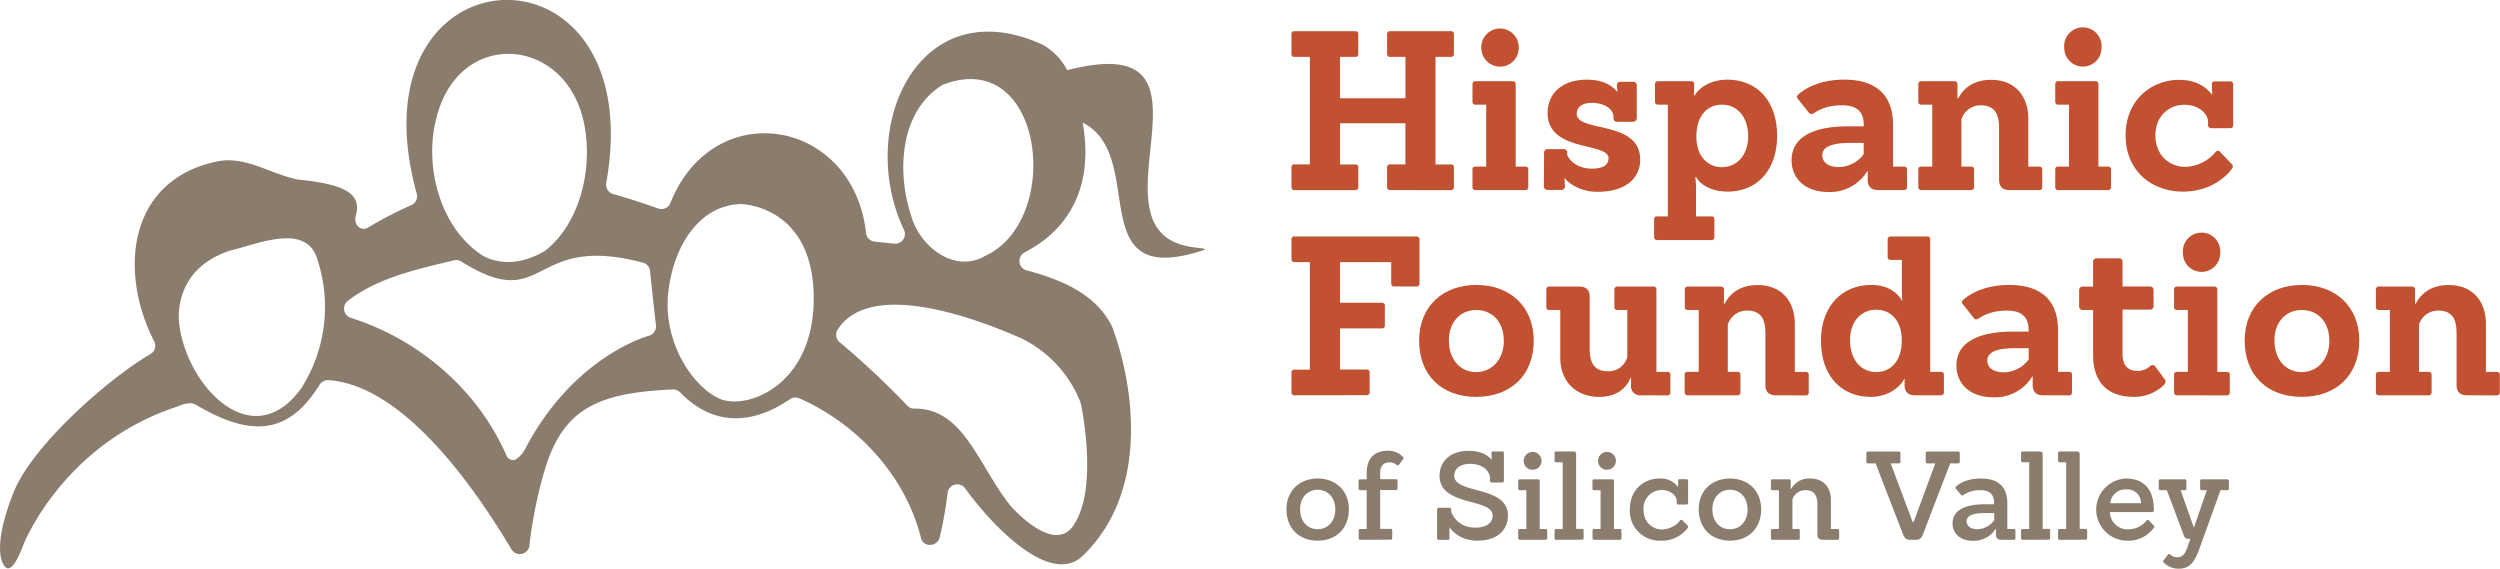 <svg id="Layer_1" data-name="Layer 1" xmlns="http://www.w3.org/2000/svg" viewBox="0 0 738.67 168.03"><defs><style>.cls-1{fill:#c25131;}.cls-2{fill:#8b7d6e;}</style></defs><path class="cls-1" d="M412.83,59.57a.83.83,0,0,1-.92-.92V52.9a.83.83,0,0,1,.92-.92h4.5V39.83H398V52h4.51a.8.8,0,0,1,.91.92v5.75a.83.83,0,0,1-.91.92H384.59a.83.83,0,0,1-.92-.92V52.9a.8.8,0,0,1,.92-.92h4.51V20.22h-4.51a.83.83,0,0,1-.92-.92V13.55a.8.8,0,0,1,.92-.92H402.5a.8.8,0,0,1,.91.92V19.3a.8.8,0,0,1-.91.92H398V32.44h19.34V20.22h-4.5a.83.83,0,0,1-.92-.92V13.55a.83.83,0,0,1,.92-.92h17.9a.8.8,0,0,1,.92.92V19.3a.8.8,0,0,1-.92.92h-4.51V52h4.51a.8.8,0,0,1,.92.92v5.75a.83.83,0,0,1-.92.92Z" transform="translate(-2.08 -3.41)"/><path class="cls-1" d="M438,59.57a.81.81,0,0,1-.85-.92v-5.1c0-.65.26-.91.85-.91h3.2V34.34H438c-.52,0-.85-.27-.85-.92v-5.1c0-.59.26-.91.85-.91h11a.83.83,0,0,1,.92.91V52.64h2.8a.8.8,0,0,1,.92.91v5.1a.86.86,0,0,1-.92.92Zm7.32-36.48a5.5,5.5,0,0,1-5.56-5.49,5.53,5.53,0,1,1,11.05,0A5.48,5.48,0,0,1,445.32,23.09Z" transform="translate(-2.08 -3.41)"/><path class="cls-1" d="M464.47,56.1h-.13s.13,2,.13,2.42a1,1,0,0,1-1,1h-4.12a1.05,1.05,0,0,1-1.11-1l.07-10a1,1,0,0,1,1-1.05h4.77a1,1,0,0,1,1.05,1.05v.65s1.5,4.06,7.38,4.06c3.08,0,4.84-1,4.84-3.08,0-4.77-18-1.7-18-13.33,0-5.75,4.25-9.87,11.57-9.87,4.57,0,7.32,1.57,8.95,3.53H480s-.2-1.77-.2-1.9a1,1,0,0,1,1.12-1h3.72a1,1,0,0,1,1.05,1v9.81a1.09,1.09,0,0,1-1.11,1h-4.78a1,1,0,0,1-1-1V37.8c0-1.77-2.16-4-6.47-4-2.49,0-4.38,1.11-4.38,3.2,0,5.69,18.76,1.77,18.76,13.6,0,4.58-3.27,9.48-12.62,9.48C468,60.09,464.67,56.56,464.47,56.1Z" transform="translate(-2.08 -3.41)"/><path class="cls-1" d="M491.74,74.34a.83.83,0,0,1-.92-.92V68.26a.8.8,0,0,1,.92-.92h3.13v-33H492a.83.83,0,0,1-.92-.92v-5.1a.83.83,0,0,1,.92-.91h9.74a.79.79,0,0,1,.91.91l-.06,3.33h.19c.59-1.24,3.6-4.7,9.68-4.7,8.49,0,14.7,6,14.7,16.6,0,9.68-5.55,16.47-14.64,16.47-5.88,0-8.69-3-9.28-4.31H503s.2,2,.2,2.75v8.88h4.51a.81.81,0,0,1,.92.92v5.16a.83.83,0,0,1-.92.92ZM518.6,43.68c0-5.68-3.14-9.34-7.78-9.34-4,0-7.52,2.94-7.52,9.47,0,6.08,3.73,9,7.52,9C515.33,52.77,518.6,49.24,518.6,43.68Z" transform="translate(-2.08 -3.41)"/><path class="cls-1" d="M557,59.57c-2,0-3.08-1-3.08-3V54h-.13a12.89,12.89,0,0,1-11.5,6.14c-6.54,0-10.85-3.72-10.85-9.41,0-6.73,6.27-10,16.73-10h4.58v-.52c0-4-2.29-5.69-6.34-5.69-6.08,0-8.3,2.55-8.89,2.55a.91.91,0,0,1-1-.39l-3.27-4.12a.71.71,0,0,1,.06-1.11c.13-.13,4.38-4.51,13.66-4.51,8.44,0,14.45,3.66,14.45,13.46V52.64h3.2c.66,0,.92.26.92.91v5.1a.83.83,0,0,1-.92.92Zm-4.25-13.93h-4c-4.84,0-8.24.92-8.24,3.6,0,2.29,2,3.53,4.91,3.53A9.36,9.36,0,0,0,552.73,49Z" transform="translate(-2.08 -3.41)"/><path class="cls-1" d="M595.81,59.57c-2,0-3.07-1-3.07-3V41.26c0-4-1.18-6.73-5.36-6.73a5.87,5.87,0,0,0-5.76,4.19V52.64h2.81c.66,0,.92.26.92.91v5.1a.83.83,0,0,1-.92.92H569.79a.86.86,0,0,1-.91-.92v-5.1a.8.8,0,0,1,.91-.91H573V34.34h-3.21a.83.83,0,0,1-.91-.92v-5.1a.82.82,0,0,1,.91-.91h9.74a.83.83,0,0,1,.92.91v4.19h.19C581,32,583.06,27,590.38,27c7.06,0,11,4.77,11,11.5V52.64h3.2a.8.8,0,0,1,.92.91v5.1a.83.83,0,0,1-.92.92Z" transform="translate(-2.08 -3.41)"/><path class="cls-1" d="M610.19,59.57a.81.81,0,0,1-.85-.92v-5.1c0-.65.27-.91.85-.91h3.21V34.34h-3.21c-.52,0-.85-.27-.85-.92v-5.1c0-.59.27-.91.85-.91h11a.82.82,0,0,1,.91.91V52.64h2.81a.8.8,0,0,1,.92.91v5.1a.86.86,0,0,1-.92.92Zm7.33-36.48A5.5,5.5,0,0,1,612,17.6a5.53,5.53,0,1,1,11,0A5.49,5.49,0,0,1,617.52,23.09Z" transform="translate(-2.08 -3.41)"/><path class="cls-1" d="M661.38,51.79a1,1,0,0,1,.19,1.44c-.65,1-5.23,6.79-14.51,6.79s-16.93-6.14-16.93-16.6C630.13,32.77,638,27,645.89,27c6.53,0,9.08,3.53,9.67,4.31h.13l-.06-2.94c-.07-.59.26-.91.85-.91H661a.82.82,0,0,1,.91.91v12a.82.82,0,0,1-.91.91H655.5c-.59,0-1-.26-1-.91v-.92c-.07-2.55-2.81-5.09-7.13-5.09-3.92,0-8.43,2.94-8.43,9s4.25,9.35,8.82,9.35a12.15,12.15,0,0,0,8.89-4.31c.39-.46.92-.66,1.38-.13Z" transform="translate(-2.08 -3.41)"/><path class="cls-1" d="M384.59,120.21a.83.83,0,0,1-.92-.91v-5.75a.8.8,0,0,1,.92-.92h4.51V80.86h-4.51a.83.83,0,0,1-.92-.91V74.2a.8.8,0,0,1,.92-.92h36a.86.86,0,0,1,.91.92V87.14a.79.79,0,0,1-.91.91h-6.6c-.59,0-.85-.32-.85-.91V80.86H398v12h12.35a.83.83,0,0,1,.91.92v5.75a.82.82,0,0,1-.91.91H398v12.16h7.84a.81.81,0,0,1,.92.92v5.75a.83.83,0,0,1-.92.91Z" transform="translate(-2.08 -3.41)"/><path class="cls-1" d="M421.39,104.07c0-10.2,7.06-16.47,16.93-16.47s16.93,6.34,16.93,16.47-6.73,16.6-17,16.6S421.39,114.2,421.39,104.07Zm25-.07c0-5.62-3.53-9-8.11-9s-8.1,3.4-8.1,9,3.33,9.35,8,9.35S446.43,109.69,446.43,104Z" transform="translate(-2.08 -3.41)"/><path class="cls-1" d="M487,120.21a2.67,2.67,0,0,1-3-3v-2.1h-.19c-.33.66-2,5.56-9.22,5.56-7.06,0-11.5-4.77-11.5-11.5V95h-3.27c-.59,0-.85-.26-.85-.91V89a.81.81,0,0,1,.85-.92h8.89c2,0,3.07,1,3.07,3v15.3c0,4,1.18,6.73,5.36,6.73a5.71,5.71,0,0,0,5.75-4.19V95H480a.8.8,0,0,1-.92-.91V89a.86.86,0,0,1,.92-.92h10.59a.83.83,0,0,1,.91.92v24.31h3.2a.81.81,0,0,1,.92.92v5.1a.85.85,0,0,1-.92.91Z" transform="translate(-2.08 -3.41)"/><path class="cls-1" d="M526.78,120.21c-2,0-3.08-1-3.08-3v-15.3c0-4-1.17-6.73-5.36-6.73a5.86,5.86,0,0,0-5.75,4.18v13.92h2.81c.66,0,.92.27.92.92v5.1a.83.83,0,0,1-.92.91H500.76a.86.86,0,0,1-.92-.91v-5.1a.81.81,0,0,1,.92-.92H504V95h-3.2a.83.83,0,0,1-.92-.91V89a.83.83,0,0,1,.92-.92h9.74a.83.83,0,0,1,.91.92v4.18h.2c.33-.52,2.42-5.55,9.74-5.55,7.06,0,11,4.77,11,11.5v14.18h3.2a.8.8,0,0,1,.91.92v5.1a.82.82,0,0,1-.91.91Z" transform="translate(-2.08 -3.41)"/><path class="cls-1" d="M567.89,120.21c-2,0-3.07-1-3.07-3v-1.83h-.13c-.52,1.3-3.72,5.29-9.87,5.29-8.49,0-14.7-6-14.7-16.67,0-9.61,5.81-16.4,14.9-16.4,5.88,0,8.43,3.4,9,4.64h.13s-.13-1.31-.13-2.68V80.21h-3.2c-.59,0-1-.26-1-.91V74.2c0-.59.32-.92,1-.92h10.65a.81.81,0,0,1,.92.92v39.08h3.13a.81.81,0,0,1,.92.92v5.1a.86.86,0,0,1-.92.91ZM564,104c0-6.14-3.53-9.08-7.51-9.08-4.45,0-7.78,3.4-7.78,9s3.07,9.41,7.78,9.41C560.7,113.35,564,110.08,564,104Z" transform="translate(-2.08 -3.41)"/><path class="cls-1" d="M605.75,120.21c-2,0-3.07-1-3.07-3v-2.55h-.14A12.89,12.89,0,0,1,591,120.8c-6.54,0-10.85-3.72-10.85-9.41,0-6.73,6.27-10,16.73-10h4.58v-.52c0-4-2.29-5.69-6.34-5.69-6.08,0-8.3,2.55-8.89,2.55a.91.91,0,0,1-1-.39L582,93.22a.7.7,0,0,1,.07-1.11c.13-.13,4.37-4.51,13.66-4.51,8.43,0,14.44,3.66,14.44,13.46v12.22h3.21c.65,0,.91.27.91.92v5.1a.82.82,0,0,1-.91.91Zm-4.25-13.92h-4c-4.84,0-8.23.92-8.23,3.6,0,2.28,2,3.53,4.9,3.53a9.34,9.34,0,0,0,7.32-3.8Z" transform="translate(-2.08 -3.41)"/><path class="cls-1" d="M641.7,115.51c.4.45.27,1-.19,1.57a12.43,12.43,0,0,1-8.89,3.59c-7.78,0-12.1-4.25-12.1-12.42V95h-3.13a1,1,0,0,1-1-1V89.1a1,1,0,0,1,1-1h3.13V80.73a1,1,0,0,1,1.05-1h6.6a1,1,0,0,1,1.05,1v7.32h8.17a1,1,0,0,1,1,1v4.84a1,1,0,0,1-1,1h-8.17v13.21c0,2.87,1.31,4.9,4.38,4.9a5.17,5.17,0,0,0,3.79-1.44,1,1,0,0,1,1.5.13Z" transform="translate(-2.08 -3.41)"/><path class="cls-1" d="M645.3,120.21a.81.81,0,0,1-.85-.91v-5.1c0-.65.27-.92.85-.92h3.21V95H645.3c-.52,0-.85-.26-.85-.91V89c0-.59.27-.92.85-.92h11a.83.83,0,0,1,.92.92v24.31H660a.8.8,0,0,1,.91.92v5.1a.85.85,0,0,1-.91.91Zm7.32-36.47a5.49,5.49,0,0,1-5.55-5.49,5.53,5.53,0,1,1,11,0A5.49,5.49,0,0,1,652.62,83.74Z" transform="translate(-2.08 -3.41)"/><path class="cls-1" d="M665.31,104.07c0-10.2,7.06-16.47,16.93-16.47s16.93,6.34,16.93,16.47-6.74,16.6-17,16.6S665.31,114.2,665.31,104.07Zm25-.07c0-5.62-3.53-9-8.1-9s-8.11,3.4-8.11,9,3.33,9.35,8,9.35S690.34,109.69,690.34,104Z" transform="translate(-2.08 -3.41)"/><path class="cls-1" d="M731,120.21c-2,0-3.08-1-3.08-3v-15.3c0-4-1.17-6.73-5.36-6.73a5.86,5.86,0,0,0-5.75,4.18v13.92h2.81c.66,0,.92.27.92.92v5.1a.83.83,0,0,1-.92.91H705a.86.86,0,0,1-.92-.91v-5.1a.81.81,0,0,1,.92-.92h3.2V95H705a.83.83,0,0,1-.92-.91V89a.83.83,0,0,1,.92-.92h9.74a.83.83,0,0,1,.91.92v4.18h.2c.33-.52,2.42-5.55,9.74-5.55,7.06,0,11,4.77,11,11.5v14.18h3.2a.8.8,0,0,1,.91.92v5.1a.82.82,0,0,1-.91.91Z" transform="translate(-2.08 -3.41)"/><path class="cls-2" d="M382.19,153.9c0-5.66,4-9.11,9.22-9.11s9.23,3.48,9.23,9.11-3.78,9.26-9.23,9.26S382.19,159.56,382.19,153.9Zm14.42,0c0-3.63-2.36-5.78-5.2-5.78s-5.19,2.15-5.19,5.78,2.25,5.88,5.19,5.88S396.61,157.5,396.61,153.94Z" transform="translate(-2.08 -3.41)"/><path class="cls-2" d="M404,162.9a.42.42,0,0,1-.47-.47v-2.25a.41.41,0,0,1,.47-.47h1.89V148.24h-1.92a.43.43,0,0,1-.47-.48v-2.25c0-.33.14-.47.47-.47h1.92v-1.89c0-4.36,2.33-6.57,6.32-6.57a6,6,0,0,1,4.36,1.78c.29.25.32.43.1.69l-1.23,1.67a.56.56,0,0,1-.73.07,2.84,2.84,0,0,0-2.06-.76c-1.86,0-2.77,1.16-2.77,3.12V145h4.65a.43.43,0,0,1,.48.47v2.25a.43.43,0,0,1-.48.48h-4.65v11.47h3.09c.33,0,.47.15.47.47v2.25a.42.42,0,0,1-.47.47Z" transform="translate(-2.08 -3.41)"/><path class="cls-2" d="M427.21,162.9c-.37,0-.51-.14-.51-.47V153.9a.47.47,0,0,1,.51-.47h3.16a.44.44,0,0,1,.47.47v.51c0,.4,1.59,4.9,7.15,4.9,3.27,0,5.12-1.42,5.12-3.56,0-5.3-15.69-2.54-15.69-11.8,0-4.18,3.2-7.33,8.54-7.33,3.48,0,5.63,1.16,6.86,2.65l-.07-2c0-.29.18-.47.47-.47H446c.29,0,.43.18.43.47v8.21c0,.36-.18.5-.43.5h-3.2a.45.45,0,0,1-.47-.5v-.88c0-1.41-1.56-4.14-5.88-4.14-3,0-4.69,1.53-4.69,3.49,0,5.56,15.87,2.83,15.87,11.73,0,3.88-2.61,7.48-9,7.48-5.16,0-7.62-3-8.28-4l0,3.3c0,.33-.18.47-.47.47Z" transform="translate(-2.08 -3.41)"/><path class="cls-2" d="M451.13,162.9a.42.42,0,0,1-.47-.47v-2.25a.42.42,0,0,1,.47-.47h1.93V148.24h-1.93a.43.43,0,0,1-.47-.48v-2.25a.42.42,0,0,1,.47-.47h5.37c.33,0,.51.14.51.47v14.2h1.75a.42.42,0,0,1,.47.47v2.25a.44.44,0,0,1-.47.47Zm3.78-20.69a2.6,2.6,0,0,1-2.62-2.62,2.64,2.64,0,0,1,2.62-2.65,2.67,2.67,0,0,1,2.65,2.65A2.64,2.64,0,0,1,454.91,142.21Z" transform="translate(-2.08 -3.41)"/><path class="cls-2" d="M461.91,162.9c-.32,0-.51-.14-.51-.47v-2.25c0-.32.19-.47.51-.47h1.89V140h-1.89a.45.45,0,0,1-.51-.47v-2.25c0-.33.19-.48.51-.48h5c.61,0,.87.26.87.8v22.08h1.7c.33,0,.51.15.51.47v2.25c0,.33-.18.47-.51.47Z" transform="translate(-2.08 -3.41)"/><path class="cls-2" d="M473.09,162.9a.42.42,0,0,1-.47-.47v-2.25a.42.42,0,0,1,.47-.47H475V148.24h-1.93a.43.43,0,0,1-.47-.48v-2.25a.42.42,0,0,1,.47-.47h5.38c.33,0,.51.14.51.47v14.2h1.74a.42.42,0,0,1,.47.47v2.25a.44.44,0,0,1-.47.47Zm3.78-20.69a2.61,2.61,0,0,1-2.62-2.62,2.64,2.64,0,1,1,2.62,2.62Z" transform="translate(-2.08 -3.41)"/><path class="cls-2" d="M500.65,158.62a.51.51,0,0,1,.14.73,9.5,9.5,0,0,1-8,3.81,8.81,8.81,0,0,1-9.15-9.26c0-5.88,4.32-9.11,8.72-9.11a6.39,6.39,0,0,1,5.55,2.54h0l0-1.82a.44.44,0,0,1,.47-.51h2c.33,0,.48.18.48.51V152a.43.43,0,0,1-.48.48H498a.45.45,0,0,1-.5-.48v-.58c0-1.48-1.75-3.23-4.54-3.23a5.42,5.42,0,0,0-5.27,5.78c0,3.81,2.69,5.88,5.45,5.88a7,7,0,0,0,5.34-2.62.43.43,0,0,1,.69-.1Z" transform="translate(-2.08 -3.41)"/><path class="cls-2" d="M504,153.9c0-5.66,4-9.11,9.23-9.11s9.22,3.48,9.22,9.11-3.78,9.26-9.22,9.26S504,159.56,504,153.9Zm14.42,0c0-3.63-2.36-5.78-5.19-5.78s-5.2,2.15-5.2,5.78,2.25,5.88,5.2,5.88S518.44,157.5,518.44,153.94Z" transform="translate(-2.08 -3.41)"/><path class="cls-2" d="M540.73,162.9c-1.13,0-1.67-.47-1.67-1.59v-9c0-2.43-.95-4.06-3.42-4.06a4,4,0,0,0-3.95,2.68v8.79h1.7c.33,0,.47.15.47.47v2.25c0,.33-.14.47-.47.47H525.8a.42.42,0,0,1-.47-.47v-2.25a.41.41,0,0,1,.47-.47h1.89V148.24H525.8a.43.43,0,0,1-.47-.48v-2.25c0-.33.15-.47.47-.47h4.91a.42.42,0,0,1,.47.47l0,2.4h.11a6,6,0,0,1,5.63-3.12c3.92,0,6.14,2.57,6.14,6.35v8.57h1.92c.33,0,.51.15.51.47v2.25a.45.45,0,0,1-.51.47Z" transform="translate(-2.08 -3.41)"/><path class="cls-2" d="M566.47,162.9c-1.2,0-1.64-.54-2.15-1.74l-8.06-20.84H554a.44.44,0,0,1-.47-.47v-2.54a.44.44,0,0,1,.47-.48h9.12a.43.43,0,0,1,.47.48v2.54a.42.42,0,0,1-.47.47h-2.4l6.5,17.36h.26l6.42-17.36h-2.32a.45.45,0,0,1-.51-.47v-2.54a.45.45,0,0,1,.51-.48h9.08a.43.43,0,0,1,.47.48v2.54a.42.42,0,0,1-.47.47H578.3l-8,20.84c-.47,1.2-.87,1.74-2.11,1.74Z" transform="translate(-2.08 -3.41)"/><path class="cls-2" d="M593.44,162.9c-1.09,0-1.63-.47-1.63-1.59v-1.64h-.08A7.65,7.65,0,0,1,585,163.2c-3.53,0-6-2-6-5.12,0-3.93,3.7-5.67,9.47-5.67h2.8v-.36c0-2.8-1.56-3.81-4.07-3.81A8.69,8.69,0,0,0,582,149.8a.48.48,0,0,1-.54-.19L580,147.8a.36.36,0,0,1,0-.58c.14-.15,2.32-2.43,7.37-2.43,4.68,0,7.81,2,7.81,7.37v7.55h1.92c.33,0,.47.15.47.47v2.25a.42.42,0,0,1-.47.47ZM591.3,155h-2.54c-3.16,0-5.6.5-5.6,2.43,0,1.41,1.24,2.36,3.16,2.36a6.43,6.43,0,0,0,5-2.65Z" transform="translate(-2.08 -3.41)"/><path class="cls-2" d="M599.75,162.9c-.32,0-.51-.14-.51-.47v-2.25c0-.32.19-.47.51-.47h1.89V140h-1.89a.45.45,0,0,1-.51-.47v-2.25c0-.33.19-.48.51-.48h5c.61,0,.87.26.87.8v22.08h1.71c.32,0,.5.15.5.47v2.25c0,.33-.18.47-.5.47Z" transform="translate(-2.08 -3.41)"/><path class="cls-2" d="M610.68,162.9c-.33,0-.51-.14-.51-.47v-2.25c0-.32.18-.47.51-.47h1.89V140h-1.89a.45.45,0,0,1-.51-.47v-2.25c0-.33.18-.48.51-.48h5c.62,0,.88.26.88.8v22.08h1.7c.33,0,.51.15.51.47v2.25c0,.33-.18.47-.51.47Z" transform="translate(-2.08 -3.41)"/><path class="cls-2" d="M625.49,154.7a5.21,5.21,0,0,0,5.41,5.12,7,7,0,0,0,5.41-2.58.42.42,0,0,1,.69-.07l1.38,1.45a.5.5,0,0,1,.11.73,9.34,9.34,0,0,1-7.91,3.81,9.19,9.19,0,0,1-.37-18.37c5.52,0,8.28,3.45,8.28,9.36a.49.49,0,0,1-.51.55Zm9.19-2.62a4,4,0,0,0-4.32-4.06,4.48,4.48,0,0,0-4.76,4.06Z" transform="translate(-2.08 -3.41)"/><path class="cls-2" d="M649.24,162.61h-.73c-.65,0-.91-.29-1.2-1.05l-5-13.32h-1.92a.43.43,0,0,1-.47-.48v-2.25c0-.33.14-.47.47-.47h7.23a.42.42,0,0,1,.47.47v2.25a.43.43,0,0,1-.47.48h-1.24l3.89,11h.07l3.78-11h-1.49a.43.43,0,0,1-.48-.48v-2.25a.43.43,0,0,1,.48-.47h7.55a.42.42,0,0,1,.47.47v2.25a.43.43,0,0,1-.47.48h-2l-6,16.63c-1.48,4.1-2.72,6.57-6.35,6.57a6.08,6.08,0,0,1-4.36-1.75.53.53,0,0,1-.14-.72l1.34-1.71a.46.46,0,0,1,.69,0,2.76,2.76,0,0,0,2,.8c1.67,0,2.36-1.09,3.13-3.16Z" transform="translate(-2.08 -3.41)"/><path class="cls-2" d="M357.49,76.8c-1.5-.16-2.76-.28-4-.53-31.7-5.64,14.17-65.08-36.1-52.12a17.94,17.94,0,0,0-7.4-7.61C273.37,0,254.91,41.27,269.18,71.34a2.86,2.86,0,0,1-2.9,4.06l-5.72-.59a2.85,2.85,0,0,1-2.58-2.5c-3.72-33.81-45-41-57.85-8.87A2.85,2.85,0,0,1,196.52,65c-4.39-1.57-8.84-3-13.31-4.27a2.88,2.88,0,0,1-2-3.29c13.33-74.53-76.4-70.58-56,3.17a2.88,2.88,0,0,1-1.63,3.43,109.07,109.07,0,0,0-12.71,6.58c-2.23,1.36-4.39-.94-3.67-3.44,2-6.94-4.09-9.31-16.57-10.68l-.25,0C82.08,55,74.46,49.12,65.73,51.22c-25.91,5.72-28.6,32.59-18.08,53.07A2.83,2.83,0,0,1,46.57,108c-13.73,8.07-35.4,27.9-40.42,40.79h0s-6.23,14.47-3.26,21c2.25,5,5.4-3.62,6.07-5.34,0,0,11.41-29.46,45-40.74,1.14-.38,4-1.88,6-.69,15.31,9,26.91,9.69,36.51-5.89a3,3,0,0,1,2.73-1.4c22,1.6,42.79,31.19,54,50a2.87,2.87,0,0,0,5.32-1.19c.79-8.1,4-23.69,7.67-30.25,6.16-12,17-15,34.69-15.81a2.9,2.9,0,0,1,2.2.91c9.72,10,21.25,9.6,32.34,2a2.9,2.9,0,0,1,2.8-.3c16.71,7.33,31.26,22.42,36,41.34.7,2.75,4.7,2.59,5.48-.13a113,113,0,0,0,2.37-13.27,2.87,2.87,0,0,1,5.17-1.34c8.92,12.31,25.53,28.74,34.69,20,21-20.16,14.26-53.3,8.73-67.78-4.53-9.32-14.53-13.81-25.23-16.61a2.87,2.87,0,0,1-.64-5.3c9.33-4.79,21.18-15.5,17.2-38.34,19.52,9.78-.56,49.51,35.53,37.72C358.72,77,357.49,76.8,357.49,76.8Zm-266,40.77c-14.65,21.19-34.82-.46-36.54-19.27-.28-4.42.51-16,15.09-20.84,1.16-.28,2.43-.64,3.76-1h0C82.24,74,93.41,70.53,96,80.54A44.64,44.64,0,0,1,91.44,117.57Zm39.07-77.1c5.15-28.24,37.21-27.39,43.7-2.27,3.4,13.18-.18,30.85-11.23,39.38-9,5.26-15.58,2.9-18.4,1.31C132.62,71.08,127.82,54.17,130.51,40.47ZM194,102.55S171.78,108.3,157.28,136a7.86,7.86,0,0,1-3.07,3.29,2.12,2.12,0,0,1-2.52-1.38c-8.5-19.35-25.78-34.18-45.92-40.58a2.87,2.87,0,0,1-.94-5c8.9-6.89,20.54-9.39,31.37-12a2.92,2.92,0,0,1,2.21.37c25.36,15.89,20-8.68,53.66.33a2.83,2.83,0,0,1,2.08,2.46c.55,5.35,1.12,10.72,1.75,16.07A2.87,2.87,0,0,1,194,102.55Zm21.09,18.81c-7.92-3.08-17.32-16.66-15.54-31.72s10.16-25.77,21.55-25.93c0,0,21.55.33,21.41,28.18C242.33,117.29,223,124.45,215.05,121.36Zm88.71-18a35.4,35.4,0,0,1,17.6,19.12S327,148.15,319,159c-5.7,7.71-17.16-4.8-18.3-6.09C291,140.78,286.82,123.81,272,124.14a2.56,2.56,0,0,1-1.8-.85,251.32,251.32,0,0,0-20-18.75,2.82,2.82,0,0,1-.66-3.66C258.58,86.52,287.4,96.13,303.76,103.33Zm-11.2-24C283.34,84,273.63,75.79,271.25,67c-4.2-12.79-3.34-30.41,9-38.31a4,4,0,0,1,.62-.31C310.68,17.05,316.49,69.17,292.56,79.3Z" transform="translate(-2.08 -3.41)"/><path class="cls-2" d="M166.2,134.32c-.12.24.13-.23,0,0Z" transform="translate(-2.08 -3.41)"/></svg>